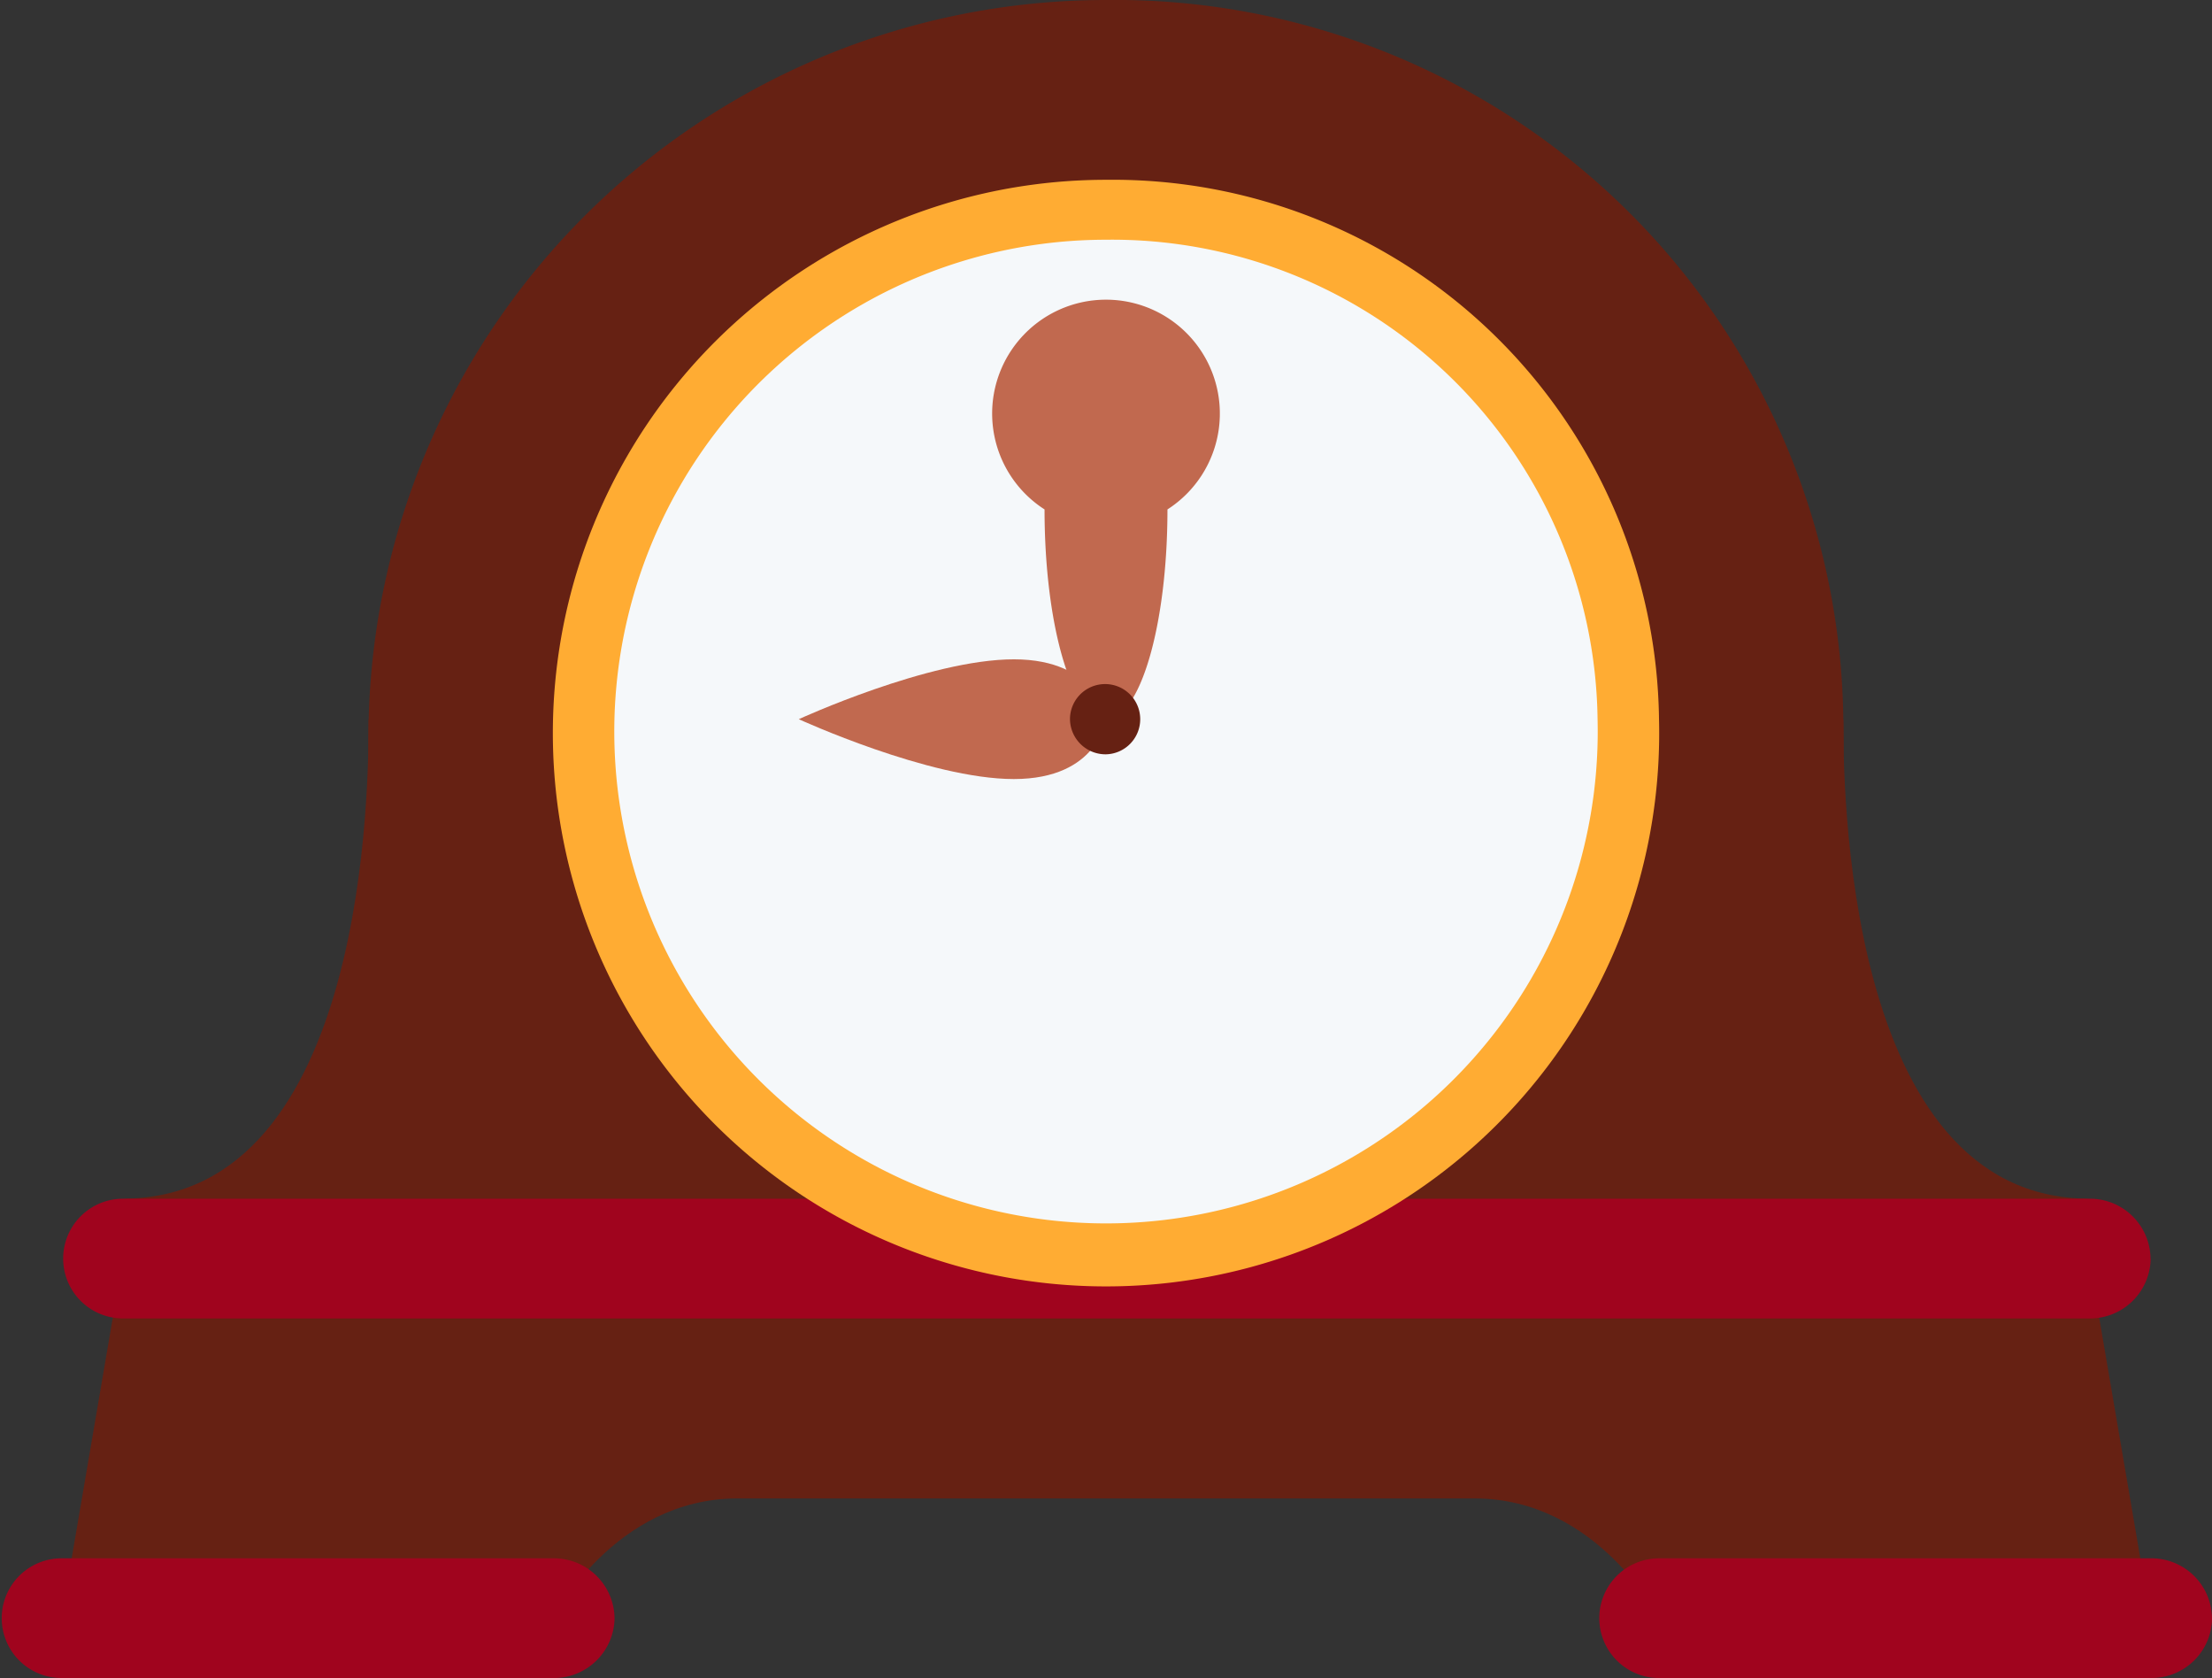 <svg xmlns="http://www.w3.org/2000/svg" width="59.142" height="44.856" viewBox="0 0 59.142 44.856">
  <rect x="0" y="0" width="59.142" height="44.856" fill="#333333" stroke="none"/>
  <g id="Group_25" data-name="Group 25" transform="translate(-5501.169 -1148.395)">
    <path id="Path_62" data-name="Path 62" d="M5504.455,1182.037l-1.643,9.612h13.143s1.642-3.2,4.928-3.2h9.857v-6.408Zm52.57,0,1.643,9.612h-13.142s-1.643-3.2-4.929-3.2h-9.857v-6.408Zm-46-14.418c0,1.6,0,12.816-6.571,12.816l13.142,1.6Zm39.428,0c0,1.6,0,12.816,6.571,12.816l-13.142,1.6Z" fill="#662113"/>
    <path id="Path_63" data-name="Path 63" d="M5550.454,1167.619a19.72,19.72,0,1,1-19.714-19.224A19.474,19.474,0,0,1,5550.454,1167.619Z" fill="#662113"/>
    <path id="Path_64" data-name="Path 64" d="M5517.6,1191.649a1.622,1.622,0,0,1-1.642,1.6h-13.143a1.6,1.6,0,1,1,0-3.2h13.143A1.622,1.622,0,0,1,5517.6,1191.649Zm42.714,0a1.621,1.621,0,0,1-1.643,1.6h-13.142a1.6,1.6,0,1,1,0-3.2h13.142A1.621,1.621,0,0,1,5560.311,1191.649Zm-1.643-9.612a1.621,1.621,0,0,1-1.643,1.6h-52.57a1.6,1.6,0,1,1,0-3.2h52.57A1.621,1.621,0,0,1,5558.668,1182.037Z" fill="#a0041e"/>
    <path id="Path_65" data-name="Path 65" d="M5545.526,1167.619a14.79,14.79,0,1,1-14.786-14.418A14.606,14.606,0,0,1,5545.526,1167.619Z" fill="#ffac33"/>
    <path id="Path_66" data-name="Path 66" d="M5543.883,1167.619a13.147,13.147,0,1,1-13.143-12.816A12.983,12.983,0,0,1,5543.883,1167.619Z" fill="#f5f8fa"/>
    <path id="Path_67" data-name="Path 67" d="M5530.74,1167.619s-.2,1.6-2.464,1.6-5.75-1.6-5.75-1.6,3.481-1.6,5.75-1.6S5530.74,1167.619,5530.74,1167.619Z" fill="#c1694f"/>
    <path id="Path_68" data-name="Path 68" d="M5532.383,1162.012c0,3.1-.736,5.607-1.643,5.607s-1.643-2.509-1.643-5.607a3.044,3.044,0,1,1,3.286,0Z" fill="#c1694f"/>
    <path id="Path_69" data-name="Path 69" d="M5530.74,1168.558a.939.939,0,1,0-.963-.939A.951.951,0,0,0,5530.74,1168.558Z" fill="#662113"/>
  </g>
</svg>
